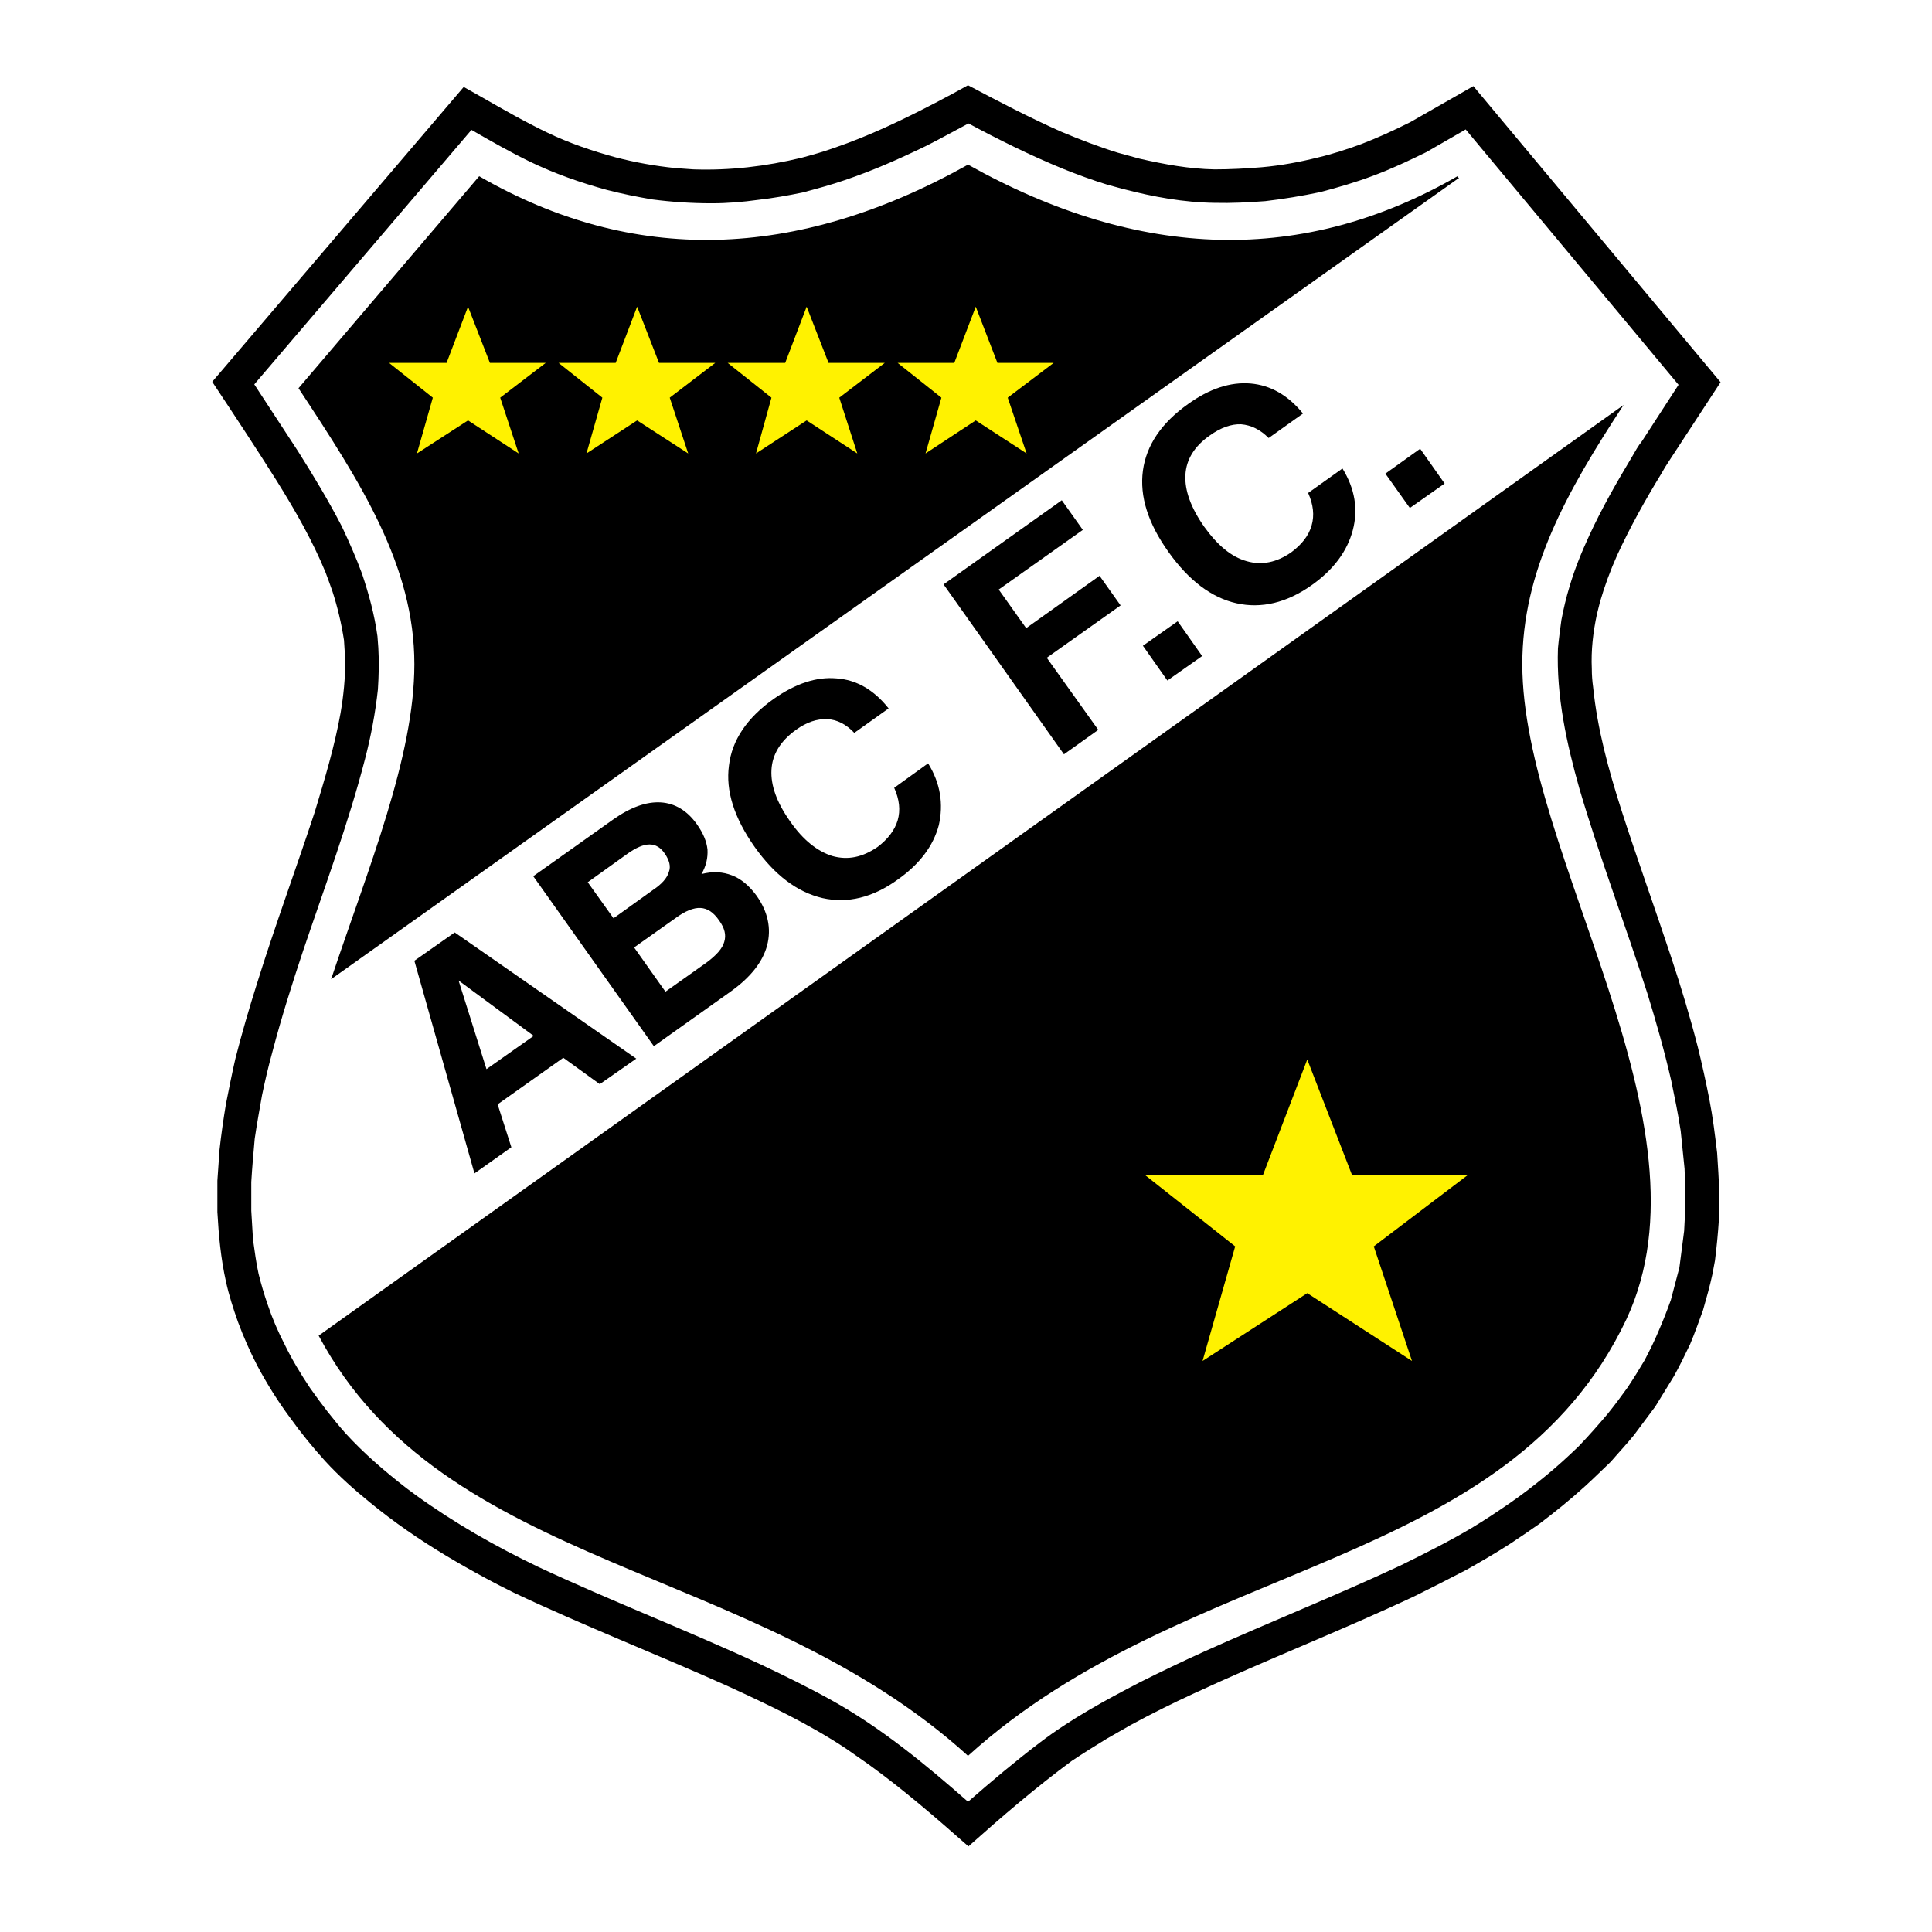 <?xml version="1.0" encoding="utf-8"?>
<!-- Generator: Adobe Illustrator 13.0.0, SVG Export Plug-In . SVG Version: 6.00 Build 14576)  -->
<!DOCTYPE svg PUBLIC "-//W3C//DTD SVG 1.0//EN" "http://www.w3.org/TR/2001/REC-SVG-20010904/DTD/svg10.dtd">
<svg version="1.0" id="Layer_1" xmlns="http://www.w3.org/2000/svg" xmlns:xlink="http://www.w3.org/1999/xlink" x="0px" y="0px"
	 width="192.756px" height="192.756px" viewBox="0 0 192.756 192.756" enable-background="new 0 0 192.756 192.756"
	 xml:space="preserve">
<g>
	<polygon fill-rule="evenodd" clip-rule="evenodd" fill="#FFFFFF" points="0,0 192.756,0 192.756,192.756 0,192.756 0,0 	"/>
	<path fill-rule="evenodd" clip-rule="evenodd" d="M21.093,184.252L21.093,184.252L21.093,184.252L21.093,184.252z M48.45,157.451
		c-2.698-1.455-5.31-2.996-7.836-4.752c-1.285-0.9-2.483-1.799-3.683-2.783c-1.584-1.285-3.125-2.656-4.496-4.154
		c-1.241-1.369-2.397-2.783-3.468-4.281c-1.242-1.67-2.312-3.383-3.297-5.225c-0.728-1.412-1.371-2.869-1.927-4.367
		c-0.471-1.328-0.899-2.656-1.199-4.025c-0.514-2.312-0.728-4.625-0.856-6.938v-3.125l0.214-3.084
		c0.171-1.541,0.385-3.039,0.642-4.58c0.3-1.5,0.6-3.041,0.942-4.518c0.643-2.527,1.371-5.01,2.141-7.451
		c1.799-5.781,3.896-11.433,5.781-17.17c0.985-3.254,1.97-6.509,2.569-9.849c0.3-1.756,0.471-3.468,0.471-5.267
		c-0.043-0.686-0.085-1.328-0.128-2.013c-0.257-1.67-0.642-3.297-1.156-4.882c-0.214-0.642-0.471-1.284-0.685-1.884
		c-1.328-3.211-2.998-6.123-4.839-9.078c-2.098-3.34-4.282-6.637-6.466-9.934L46.266,8.675c2.312,1.285,4.582,2.655,6.937,3.854
		c0.471,0.257,0.942,0.471,1.37,0.685c2.227,1.071,4.496,1.841,6.852,2.484c1.969,0.514,3.896,0.856,5.952,1.07
		c0.6,0.042,1.199,0.085,1.798,0.128c3.64,0.128,7.237-0.3,10.791-1.156c1.113-0.3,2.184-0.599,3.254-0.985
		c3.511-1.199,6.808-2.783,10.105-4.496c1.07-0.556,2.184-1.156,3.254-1.755c3.062,1.627,6.102,3.211,9.271,4.625
		c1.841,0.771,3.725,1.499,5.652,2.098c0.728,0.214,1.456,0.385,2.184,0.6c2.44,0.557,4.967,1.027,7.493,1.07
		c1.585,0,3.169-0.086,4.71-0.214c1.928-0.171,3.769-0.514,5.652-0.984c1.456-0.343,2.869-0.813,4.282-1.328
		c1.67-0.642,3.254-1.37,4.881-2.184l6.295-3.597l24.664,29.545l-5.181,7.922c-0.257,0.385-0.515,0.813-0.729,1.199
		c-1.627,2.655-3.126,5.353-4.41,8.136c-0.686,1.542-1.242,3.04-1.713,4.667l-0.3,1.199c-0.386,1.799-0.6,3.597-0.514,5.481
		c0,0.599,0.043,1.199,0.128,1.798c0.429,4.239,1.542,8.264,2.826,12.29c1.585,4.924,3.34,9.763,4.967,14.687
		c0.985,2.956,1.885,5.952,2.655,8.95c0.428,1.734,0.813,3.49,1.156,5.244c0.343,1.756,0.557,3.512,0.771,5.311
		c0.086,1.328,0.172,2.654,0.215,4.025l-0.043,2.697c-0.086,1.328-0.215,2.654-0.386,4.025l-0.257,1.369
		c-0.257,1.199-0.6,2.398-0.942,3.598c-0.428,1.156-0.813,2.27-1.284,3.383c-0.514,1.07-1.028,2.141-1.627,3.211l-1.842,2.998
		l-2.141,2.869c-0.729,0.898-1.542,1.756-2.312,2.654c-0.856,0.812-1.67,1.627-2.569,2.441c-1.455,1.326-2.997,2.568-4.581,3.768
		c-0.985,0.686-1.97,1.369-2.955,2.012c-1.413,0.9-2.869,1.756-4.324,2.57c-1.713,0.898-3.426,1.756-5.139,2.611
		c-7.279,3.426-14.772,6.338-22.052,9.721c-2.142,0.984-4.196,2.012-6.252,3.125l-2.398,1.371c-1.198,0.727-2.354,1.455-3.511,2.227
		c-3.597,2.654-6.979,5.566-10.298,8.521c-3.254-2.869-6.508-5.695-10.02-8.223c-0.728-0.514-1.413-0.984-2.141-1.498
		c-3.725-2.484-7.793-4.41-11.904-6.295c-7.065-3.168-14.302-5.994-21.281-9.291C50.334,158.436,49.392,157.965,48.45,157.451
		L48.45,157.451z"/>
	<path fill-rule="evenodd" clip-rule="evenodd" fill="#FFFFFF" d="M40.528,148.459c-2.141-1.67-4.196-3.426-6.038-5.438
		c-1.285-1.455-2.441-2.955-3.554-4.539c-0.942-1.412-1.798-2.826-2.526-4.324c-0.685-1.328-1.242-2.613-1.712-4.025
		c-0.343-0.984-0.643-2.012-0.899-3.041c-0.257-1.156-0.385-2.27-0.557-3.426l-0.171-2.867v-2.869
		c0.086-1.457,0.214-2.869,0.343-4.324c0.214-1.457,0.471-2.869,0.728-4.326c0.299-1.455,0.642-2.912,1.027-4.303
		c0.899-3.426,1.97-6.809,3.083-10.148c2.141-6.337,4.496-12.632,6.166-19.098c0.6-2.312,1.028-4.582,1.285-6.937
		c0.086-1.37,0.128-2.741,0.043-4.154l-0.086-1.156c-0.3-2.184-0.856-4.196-1.542-6.251c-0.6-1.627-1.284-3.168-2.012-4.71
		c-1.328-2.569-2.826-5.052-4.368-7.493c-1.456-2.227-2.912-4.453-4.368-6.68l21.667-25.392c1.927,1.113,3.811,2.184,5.824,3.168
		c2.483,1.199,5.053,2.098,7.707,2.826c1.499,0.386,2.998,0.685,4.497,0.942c1.97,0.257,3.939,0.386,5.952,0.386
		c1.542,0,3.083-0.128,4.625-0.343c1.499-0.171,2.955-0.428,4.411-0.728c1.456-0.386,2.869-0.771,4.239-1.242
		c2.783-0.942,5.395-2.099,8.05-3.383c1.456-0.728,2.826-1.499,4.282-2.269c3.019,1.627,6.145,3.168,9.356,4.496
		c1.499,0.6,2.998,1.157,4.539,1.627l1.585,0.428c2.954,0.771,5.994,1.328,9.077,1.37c1.67,0.043,3.34-0.042,5.053-0.171
		c1.841-0.214,3.64-0.514,5.481-0.899c1.798-0.471,3.554-0.985,5.267-1.627c1.841-0.685,3.554-1.499,5.31-2.355l3.939-2.27
		l21.238,25.478l-3.64,5.61c-0.386,0.471-0.685,1.027-0.985,1.542c-1.541,2.569-3.04,5.181-4.281,7.878
		c-0.771,1.67-1.456,3.34-1.97,5.096c-0.343,1.113-0.6,2.227-0.813,3.34c-0.129,0.942-0.257,1.884-0.343,2.826
		c-0.171,4.753,0.856,9.463,2.141,14.002c2.013,6.851,4.582,13.574,6.766,20.381c0.899,2.912,1.713,5.781,2.397,8.758
		c0.343,1.67,0.686,3.297,0.942,5.01c0.129,1.242,0.257,2.482,0.386,3.768c0.043,1.242,0.085,2.484,0.085,3.727l-0.128,2.482
		l-0.471,3.641l-0.856,3.254c-0.386,1.07-0.771,2.055-1.199,3.039c-0.429,1.029-0.899,1.971-1.413,2.955
		c-0.557,0.941-1.113,1.842-1.713,2.74c-0.642,0.9-1.284,1.756-1.97,2.611c-0.942,1.113-1.884,2.186-2.911,3.256
		c-1.071,1.027-2.142,2.012-3.298,2.953c-1.155,0.943-2.312,1.842-3.554,2.699c-1.242,0.855-2.526,1.713-3.811,2.482
		c-2.312,1.371-4.711,2.57-7.151,3.768c-6.423,2.998-12.975,5.611-19.44,8.521c-2.184,0.986-4.324,2.014-6.465,3.084
		c-3.469,1.799-6.938,3.682-10.021,6.037c-2.483,1.885-4.817,3.854-7.172,5.908c-4.239-3.725-8.65-7.363-13.574-10.105
		c-2.312-1.283-4.667-2.439-7.022-3.553c-7.365-3.426-14.944-6.338-22.266-9.764c-4.282-2.055-8.35-4.367-12.204-7.15
		L40.528,148.459L40.528,148.459z"/>
	<path fill-rule="evenodd" clip-rule="evenodd" d="M31.793,133.258l130.193-92.854c-5.738,8.735-10.105,16.614-10.105,25.863
		c0,19.012,19.482,45.795,10.404,65.32c-11.903,25.221-43.847,23.766-65.706,43.592C75.255,155.824,44.296,156.766,31.793,133.258
		L31.793,133.258z"/>
	<path fill-rule="evenodd" clip-rule="evenodd" d="M33.035,97.697L145.5,17.795l0.086,0.043l-0.172-0.257
		c-15.329,8.821-31.601,8.479-48.835-1.156c-17.213,9.635-33.485,9.977-48.771,1.156L29.781,38.734
		c6.208,9.42,11.561,17.685,11.561,27.533C41.342,75.517,36.76,86.564,33.035,97.697L33.035,97.697z"/>
	<polygon fill-rule="evenodd" clip-rule="evenodd" points="140.662,50.681 138.221,47.255 141.689,44.772 144.13,48.241 
		140.662,50.681 	"/>
	<path fill-rule="evenodd" clip-rule="evenodd" d="M133.939,46.742c1.241,2.012,1.584,4.068,1.027,6.166s-1.927,3.939-4.11,5.481
		c-2.484,1.755-5.011,2.355-7.494,1.798s-4.753-2.27-6.765-5.096c-2.056-2.869-2.912-5.566-2.569-8.136
		c0.342-2.526,1.841-4.753,4.496-6.637c2.141-1.542,4.239-2.227,6.251-2.056c1.97,0.171,3.726,1.156,5.225,2.998l-3.426,2.441
		c-0.856-0.856-1.756-1.285-2.74-1.37c-0.985-0.043-2.056,0.342-3.126,1.113c-1.542,1.071-2.355,2.398-2.44,3.939
		c-0.086,1.542,0.557,3.297,1.884,5.182c1.327,1.841,2.697,2.997,4.239,3.425c1.498,0.428,2.997,0.128,4.453-0.899
		c1.027-0.771,1.713-1.627,2.013-2.655c0.299-1.027,0.171-2.098-0.343-3.254L133.939,46.742L133.939,46.742z"/>
	<polygon fill-rule="evenodd" clip-rule="evenodd" points="116.469,67.895 114.028,64.426 117.496,61.985 119.938,65.454 
		116.469,67.895 	"/>
	<polygon fill-rule="evenodd" clip-rule="evenodd" points="106.149,75.259 94.138,58.303 105.935,49.91 108.033,52.865 
		99.641,58.817 102.381,62.67 109.703,57.447 111.802,60.401 104.437,65.625 109.574,72.819 106.149,75.259 	"/>
	<path fill-rule="evenodd" clip-rule="evenodd" d="M92.597,76.159c1.242,2.013,1.542,4.068,1.07,6.166
		c-0.557,2.098-1.927,3.896-4.11,5.438c-2.483,1.799-5.01,2.398-7.493,1.841c-2.527-0.599-4.753-2.269-6.766-5.095
		c-2.055-2.912-2.912-5.61-2.569-8.136c0.3-2.527,1.798-4.753,4.453-6.637c2.184-1.542,4.282-2.227,6.252-2.055
		c2.012,0.128,3.768,1.156,5.224,2.997l-3.425,2.441c-0.813-0.856-1.713-1.328-2.698-1.371c-1.027-0.042-2.055,0.3-3.126,1.071
		c-1.541,1.113-2.355,2.44-2.44,3.982s0.514,3.254,1.884,5.181c1.285,1.842,2.698,2.955,4.196,3.426
		c1.542,0.428,2.998,0.128,4.496-0.899c1.028-0.771,1.713-1.67,2.013-2.655c0.3-1.027,0.171-2.098-0.343-3.254L92.597,76.159
		L92.597,76.159z"/>
	<path fill-rule="evenodd" clip-rule="evenodd" d="M65.235,104.377L53.203,87.42l7.964-5.652c1.756-1.242,3.34-1.798,4.753-1.713
		c1.413,0.086,2.655,0.814,3.64,2.227c0.599,0.856,0.942,1.669,1.027,2.483c0.043,0.813-0.128,1.627-0.6,2.44
		c1.157-0.3,2.141-0.214,3.041,0.129c0.899,0.342,1.713,1.027,2.441,2.012c1.156,1.627,1.499,3.297,1.07,4.967
		c-0.428,1.627-1.627,3.168-3.597,4.582L65.235,104.377L65.235,104.377z"/>
	<polygon fill-rule="evenodd" clip-rule="evenodd" points="41.342,95.856 45.367,93.03 63.479,105.619 59.84,108.166 56.2,105.533 
		49.649,110.18 51.019,114.461 47.336,117.072 41.342,95.856 	"/>
	<path fill-rule="evenodd" clip-rule="evenodd" fill="#FFF200" d="M123.234,124.352l-3.255,11.434l10.448-6.766l10.448,6.766
		l-3.812-11.434l9.421-7.15h-11.604l-4.453-11.496l-4.41,11.496h-11.818L123.234,124.352L123.234,124.352L123.234,124.352z
		 M43.183,39.676l-1.584,5.567l5.096-3.297l5.052,3.297l-1.841-5.567l4.539-3.468h-5.566l-2.184-5.61l-2.141,5.61h-5.738
		L43.183,39.676L43.183,39.676L43.183,39.676z M60.097,39.676l-1.584,5.567l5.052-3.297l5.096,3.297l-1.841-5.567l4.539-3.468
		h-5.609l-2.184-5.61l-2.141,5.61h-5.695L60.097,39.676L60.097,39.676L60.097,39.676z M76.968,39.676l-1.542,5.567l5.053-3.297
		l5.053,3.297l-1.798-5.567l4.539-3.468h-5.609l-2.184-5.61l-2.141,5.61H72.6L76.968,39.676L76.968,39.676L76.968,39.676z
		 M93.924,39.676l-1.584,5.567l5.01-3.297l5.074,3.297l-1.884-5.567l4.581-3.468h-5.608l-2.163-5.61l-2.141,5.61h-5.652
		L93.924,39.676L93.924,39.676z"/>
	<path fill-rule="evenodd" clip-rule="evenodd" fill="#FFFFFF" d="M61.21,91.617l3.939-2.826c0.899-0.6,1.413-1.199,1.584-1.798
		c0.214-0.557,0.043-1.156-0.386-1.798c-0.428-0.643-0.942-0.942-1.542-0.942c-0.599,0-1.327,0.3-2.227,0.942l-3.939,2.826
		L61.21,91.617L61.21,91.617z"/>
	<path fill-rule="evenodd" clip-rule="evenodd" fill="#FFFFFF" d="M66.391,98.939l4.111-2.913c0.985-0.728,1.584-1.413,1.755-2.055
		c0.214-0.685,0.043-1.37-0.514-2.141c-0.557-0.813-1.156-1.199-1.841-1.242s-1.542,0.3-2.526,1.028l-4.11,2.912L66.391,98.939
		L66.391,98.939z"/>
	<polygon fill-rule="evenodd" clip-rule="evenodd" fill="#FFFFFF" points="45.752,97.826 48.536,106.668 53.246,103.35 
		45.752,97.826 	"/>
</g>
</svg>
